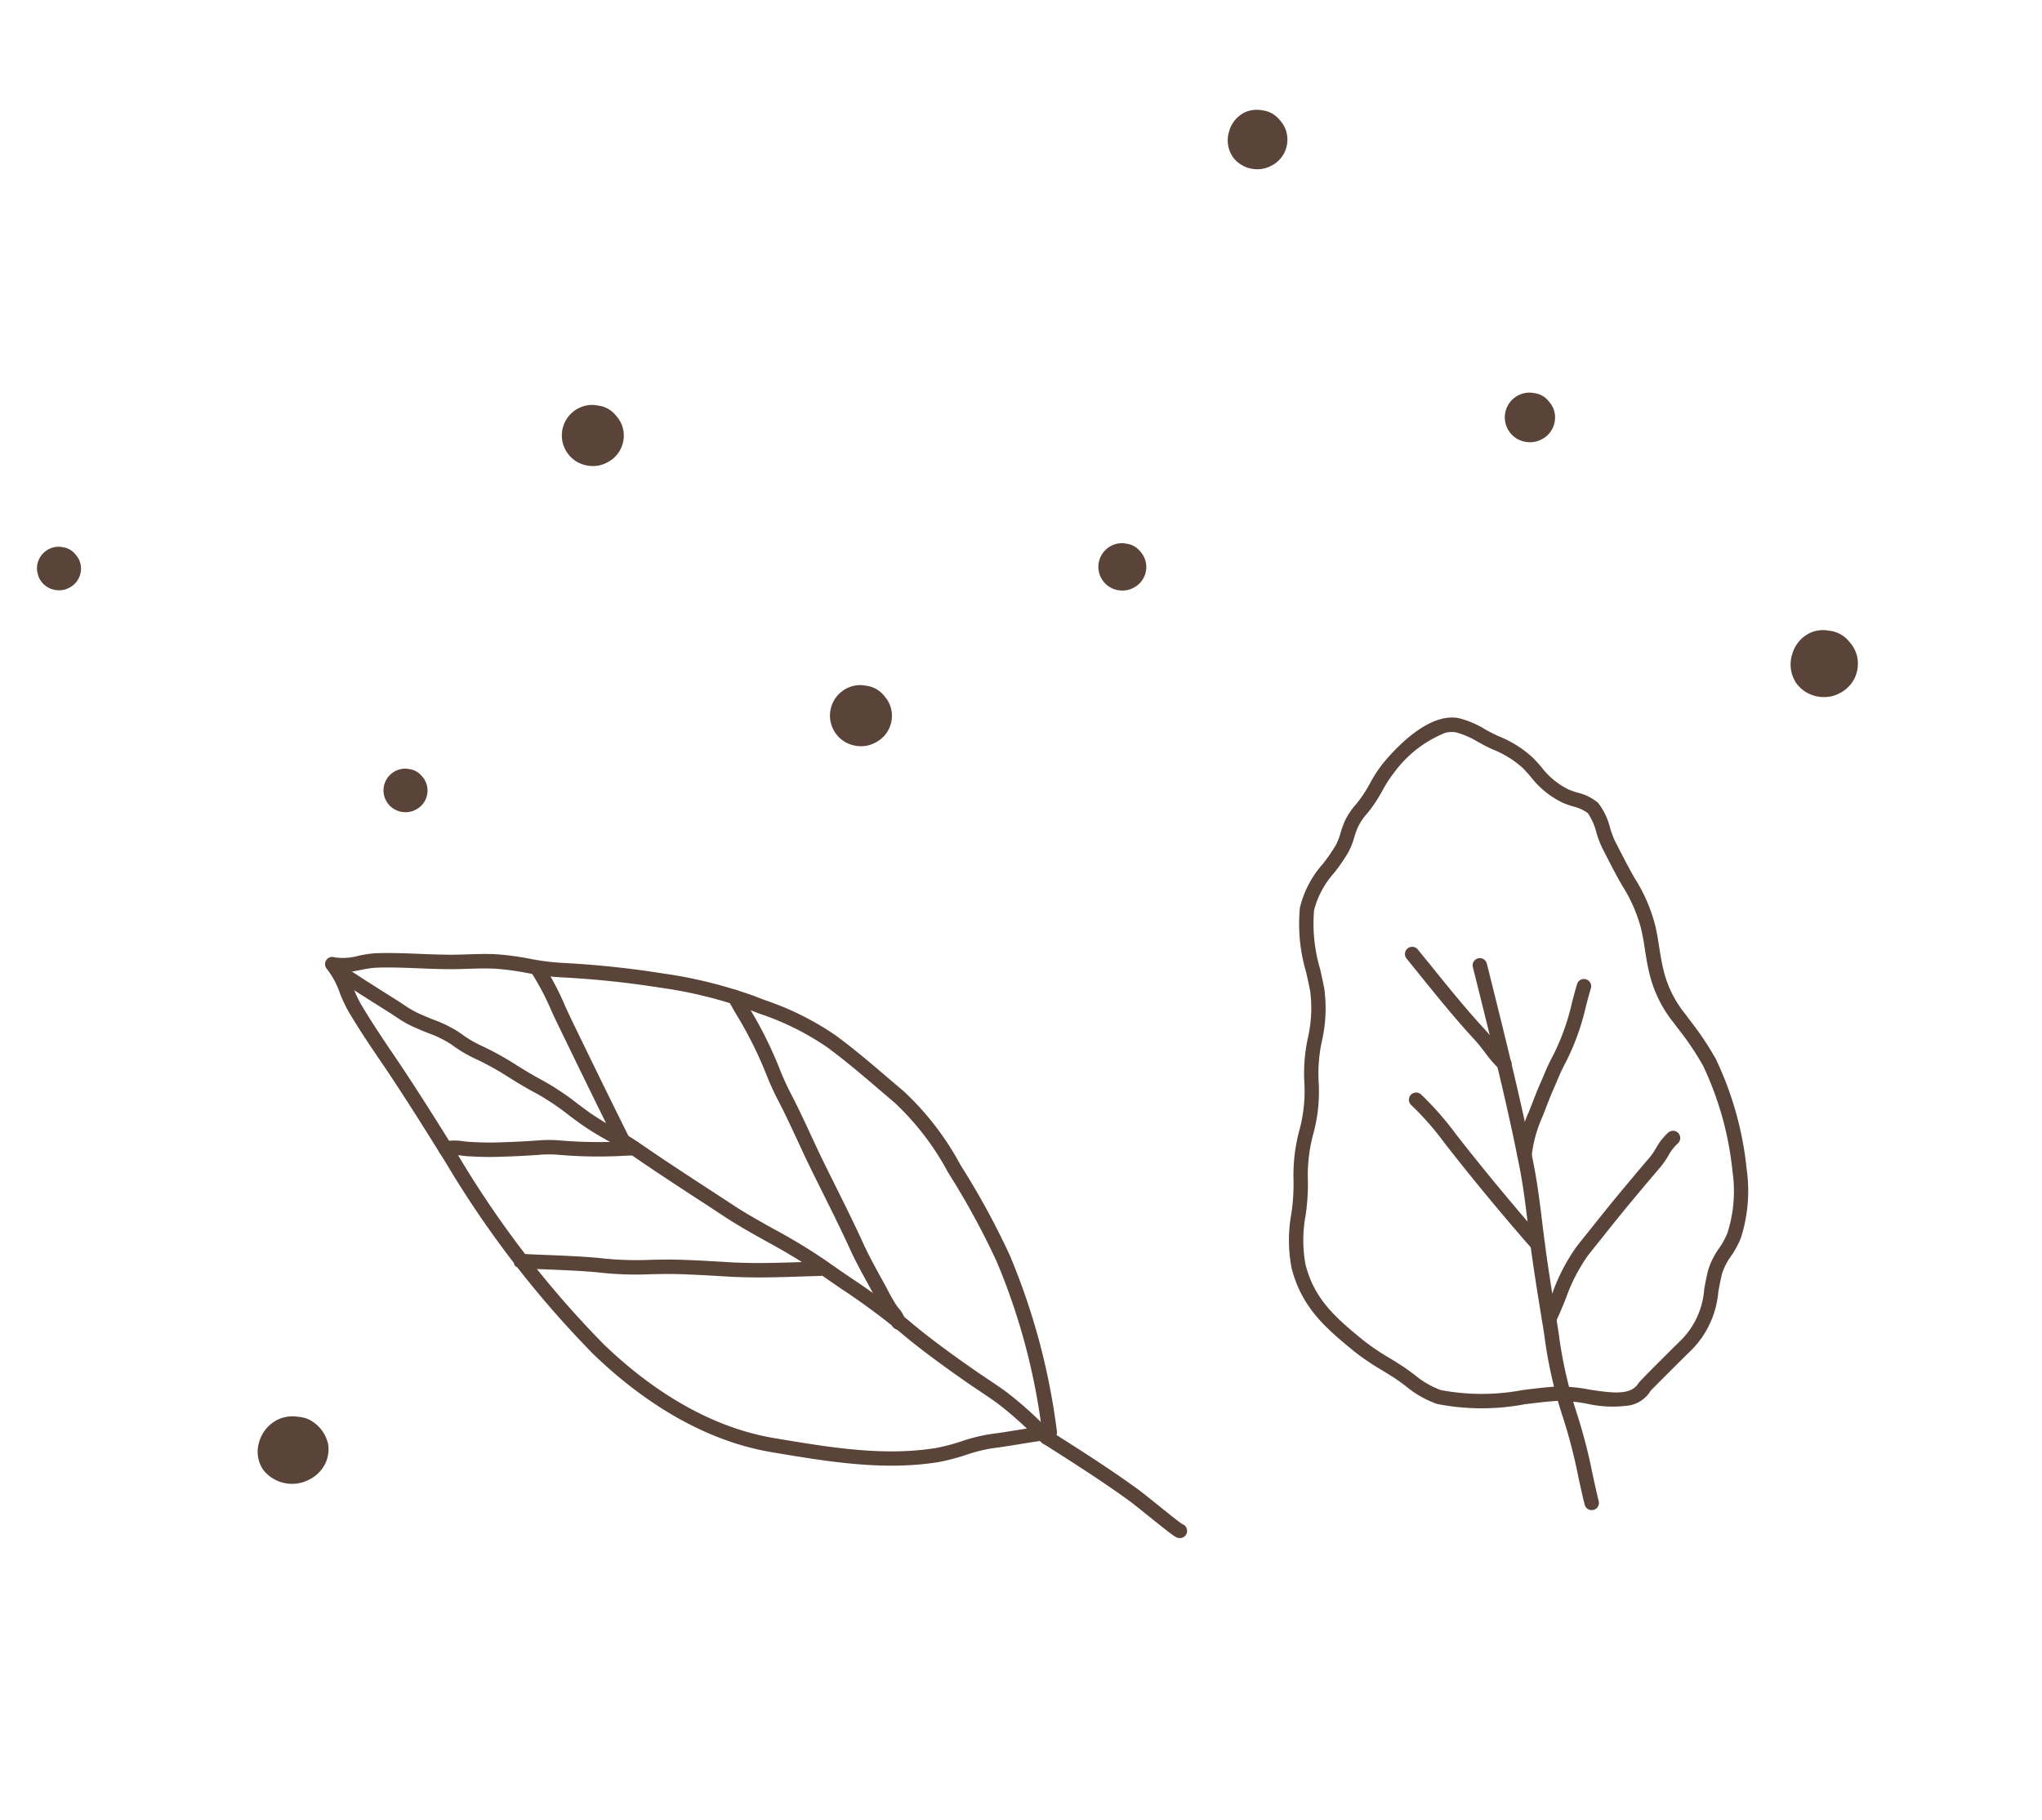 <svg xmlns="http://www.w3.org/2000/svg" xmlns:xlink="http://www.w3.org/1999/xlink" width="126.015" height="112.327" viewBox="0 0 126.015 112.327">
  <defs>
    <clipPath id="clip-path">
      <rect id="長方形_1378" data-name="長方形 1378" width="107.705" height="88.912" fill="#5a4338"/>
    </clipPath>
  </defs>
  <g id="グループ_1780" data-name="グループ 1780" transform="translate(0 26.056) rotate(-14)">
    <g id="グループ_1779" data-name="グループ 1779" transform="translate(0 0)" clip-path="url(#clip-path)">
      <path id="パス_1781" data-name="パス 1781" d="M37.184,96.851a1.965,1.965,0,0,0,1.445-.574c.142-.093,2.646-1.6,3.093-1.853a5.8,5.8,0,0,0,2.429-3.065c.148-.324.3-.658.479-1a3.843,3.843,0,0,1,.811-.934,5.681,5.681,0,0,0,.857-.938,9.5,9.5,0,0,0,1.375-4.022,20.633,20.633,0,0,0-.2-7.07,18.328,18.328,0,0,0-.961-2.674l-.194-.465a6.82,6.82,0,0,1-.65-2.976c0-.47.039-.924.082-1.405s.088-.965.086-1.471a10.14,10.14,0,0,0-.522-3.045c-.192-.666-.355-1.365-.514-2.041l-.109-.466a6,6,0,0,1-.1-.858,4.127,4.127,0,0,0-.344-1.693,3.089,3.089,0,0,0-1.1-.931,5.361,5.361,0,0,1-.456-.3,4.69,4.69,0,0,1-1.309-1.768c-.1-.2-.213-.41-.334-.624a6.763,6.763,0,0,0-1.757-1.847l-.216-.177c-.167-.137-.333-.291-.5-.447a5.867,5.867,0,0,0-1.391-1.051c-1.71-.812-4.225.827-5.228,1.571a8.449,8.449,0,0,0-1.077,1,8.592,8.592,0,0,1-.824.792c-.12.1-.233.182-.342.263a4.45,4.45,0,0,0-.92.848,5.977,5.977,0,0,0-.413.621,3.98,3.98,0,0,1-.449.643,10.72,10.72,0,0,1-1.079.955,6.257,6.257,0,0,0-2.025,2.278,10.426,10.426,0,0,0-.59,3.938c-.009.414-.018.823-.042,1.222a8.214,8.214,0,0,1-.844,2.773,10.391,10.391,0,0,0-.885,2.688,9.088,9.088,0,0,1-1.008,2.72A10.679,10.679,0,0,0,20.4,78.243a12.355,12.355,0,0,1-.658,2.086,9.111,9.111,0,0,0-.792,3.222c0,2.579,1.212,4.214,2.5,5.945a14.919,14.919,0,0,0,1.374,1.535c.249.253.5.505.735.767.15.165.3.352.461.545a6.149,6.149,0,0,0,1.615,1.544,14.213,14.213,0,0,0,5.231,1.325c.683.083,1.328.162,1.96.275a9.317,9.317,0,0,1,1.789.625,7.14,7.14,0,0,0,2.575.738M36.127,53.827a1.556,1.556,0,0,1,.674.137,5.251,5.251,0,0,1,1.169.9c.183.169.362.334.541.481l.22.18a6.085,6.085,0,0,1,1.543,1.593c.117.2.22.4.32.6a5.536,5.536,0,0,0,1.552,2.061,6.175,6.175,0,0,0,.537.356,2.654,2.654,0,0,1,.793.618,3.77,3.77,0,0,1,.226,1.31,6.516,6.516,0,0,0,.119,1l.109.464c.16.687.326,1.4.525,2.085a9.429,9.429,0,0,1,.487,2.8c0,.464-.039.913-.082,1.388s-.089.978-.086,1.49a7.669,7.669,0,0,0,.718,3.313l.2.468a17.524,17.524,0,0,1,.918,2.544,19.847,19.847,0,0,1,.183,6.758,8.478,8.478,0,0,1-1.227,3.619,5.009,5.009,0,0,1-.731.79,4.581,4.581,0,0,0-.99,1.169c-.186.354-.345.7-.5,1.04a4.962,4.962,0,0,1-2.061,2.662c-.03.017-3.135,1.852-3.278,1.994-.617.61-1.607.256-3.047-.352a9.85,9.85,0,0,0-1.978-.68c-.657-.119-1.345-.2-2.009-.283a13.567,13.567,0,0,1-4.91-1.222A5.45,5.45,0,0,1,24.7,91.778c-.167-.2-.33-.4-.49-.578-.245-.27-.5-.531-.759-.793a13.833,13.833,0,0,1-1.293-1.44c-1.246-1.681-2.321-3.131-2.322-5.416a8.321,8.321,0,0,1,.734-2.905,13.1,13.1,0,0,0,.7-2.239,9.81,9.81,0,0,1,.981-2.538,9.9,9.9,0,0,0,1.089-2.988,9.518,9.518,0,0,1,.821-2.459,9.024,9.024,0,0,0,.916-3.074c.026-.41.035-.833.044-1.259a9.79,9.79,0,0,1,.519-3.607,5.532,5.532,0,0,1,1.767-1.936,11.493,11.493,0,0,0,1.169-1.039,4.642,4.642,0,0,0,.559-.788,5.064,5.064,0,0,1,.352-.531,3.613,3.613,0,0,1,.755-.688c.117-.087.238-.178.367-.283a9.6,9.6,0,0,0,.908-.87,7.649,7.649,0,0,1,.964-.9,7.247,7.247,0,0,1,3.641-1.618" transform="translate(45.763 -13.655)" fill="#5a4338"/>
      <path id="パス_1782" data-name="パス 1782" d="M36.584,107.739a.446.446,0,0,0,.445-.445c0-.5.016-1.079.034-1.689a33.466,33.466,0,0,0-.038-3.973,26.481,26.481,0,0,1,.118-5.028l.078-.922c.111-1.358.231-2.806.392-4.279.058-.537.125-1.074.191-1.61.141-1.141.287-2.32.351-3.5.2-3.743.2-8.037.2-11.825V73.437a.445.445,0,1,0-.89,0v1.036c0,3.777,0,8.057-.2,11.776-.063,1.145-.207,2.309-.347,3.434-.068.541-.135,1.082-.194,1.624-.161,1.483-.282,2.939-.393,4.3l-.078.916a27.086,27.086,0,0,0-.117,5.2,32.545,32.545,0,0,1,.033,3.855c-.018.62-.034,1.208-.034,1.714a.446.446,0,0,0,.445.445" transform="translate(42.594 -18.828)" fill="#5a4338"/>
      <path id="パス_1783" data-name="パス 1783" d="M40.382,79.571a.445.445,0,0,0,.373-.688,7.745,7.745,0,0,1-.56-1.124c-.139-.322-.279-.642-.443-.941-.838-1.525-1.589-3.142-2.316-4.706L36.9,70.971a.445.445,0,0,0-.806.378l.53,1.138c.733,1.578,1.49,3.209,2.343,4.76.151.275.278.571.407.867a8.514,8.514,0,0,0,.63,1.255.443.443,0,0,0,.374.2" transform="translate(40.123 -18.24)" fill="#5a4338"/>
      <path id="パス_1784" data-name="パス 1784" d="M28.52,86.89a.445.445,0,0,0,.43-.331,8.058,8.058,0,0,1,1.207-2.137q.183-.254.361-.509c.243-.344.485-.689.749-1.026.112-.142.22-.287.329-.431a11.311,11.311,0,0,1,.777-.957,14.768,14.768,0,0,0,2.058-3.077c.183-.331.365-.66.553-.981a.445.445,0,1,0-.768-.451c-.192.328-.378.664-.564,1a14.112,14.112,0,0,1-1.926,2.9,12.107,12.107,0,0,0-.84,1.031c-.105.14-.211.28-.32.418-.273.35-.525.706-.776,1.063l-.355.5a8.305,8.305,0,0,0-1.346,2.429.445.445,0,0,0,.316.545.435.435,0,0,0,.114.015" transform="translate(51.826 -19.802)" fill="#5a4338"/>
      <path id="パス_1785" data-name="パス 1785" d="M42.567,93.908a.438.438,0,0,0,.2-.049.445.445,0,0,0,.194-.6c-1.2-2.348-2.274-4.573-3.373-7l-.261-.585a18.788,18.788,0,0,0-1.509-2.926.445.445,0,0,0-.738.5,18.055,18.055,0,0,1,1.434,2.789l.264.591c1.1,2.444,2.182,4.682,3.392,7.042a.444.444,0,0,0,.4.243" transform="translate(37.233 -21.293)" fill="#5a4338"/>
      <path id="パス_1786" data-name="パス 1786" d="M24.39,100.688a.445.445,0,0,0,.343-.161c.338-.408.652-.839.956-1.256a10.881,10.881,0,0,1,1.939-2.225c.283-.223.571-.442.858-.66l.469-.358c.891-.686,1.782-1.354,2.69-2.014.568-.413,1.126-.817,1.693-1.219a5.474,5.474,0,0,0,.62-.544,2.968,2.968,0,0,1,.738-.592.445.445,0,1,0-.372-.81,3.657,3.657,0,0,0-.988.764,4.605,4.605,0,0,1-.514.456c-.569.4-1.13.81-1.7,1.224-.914.666-1.811,1.338-2.709,2.029l-.466.355c-.291.221-.583.443-.87.67a11.7,11.7,0,0,0-2.108,2.4c-.295.405-.6.825-.921,1.211a.445.445,0,0,0,.343.729" transform="translate(54.983 -23.423)" fill="#5a4338"/>
      <path id="パス_1787" data-name="パス 1787" d="M116.187,89.453a.447.447,0,0,0,.279-.1.452.452,0,0,0,.165-.307,41.378,41.378,0,0,0-.186-11.216,48.045,48.045,0,0,0-1.606-6.166,17.562,17.562,0,0,0-2.3-5.266c-.236-.326-.472-.657-.709-.989-.8-1.123-1.629-2.286-2.524-3.365a17.581,17.581,0,0,0-3.727-3.183L105,58.455A28.353,28.353,0,0,0,99.82,55.72,58.558,58.558,0,0,0,94,53.607a14.863,14.863,0,0,1-1.908-.745,17.472,17.472,0,0,0-1.8-.72c-.617-.2-1.226-.327-1.814-.454-.351-.076-.7-.151-1.061-.242-.6-.152-1.2-.327-1.793-.5-.865-.253-1.76-.514-2.671-.706a7.125,7.125,0,0,0-1.04-.1,3.473,3.473,0,0,1-1.454-.263.445.445,0,0,0-.635.583,5.074,5.074,0,0,1,.413,1.624,8.682,8.682,0,0,0,.246,1.249c.37,1.233.812,2.461,1.2,3.5.8,2.172,1.535,4.43,2.244,6.614l.111.34A62.1,62.1,0,0,0,90.028,77.5c1.765,2.832,4.8,6.612,9.222,8.535l.2.087c3.059,1.33,6.221,2.7,9.616,2.992a12.453,12.453,0,0,0,1.73-.016,10.037,10.037,0,0,1,1.793,0c.519.064,1.042.107,1.584.152.614.051,1.257.1,1.958.194a.348.348,0,0,0,.056,0M80.941,50.946c.3.045.615.062.925.079a6.357,6.357,0,0,1,.9.088c.877.184,1.756.441,2.605.689.6.177,1.21.354,1.823.508.368.094.729.171,1.092.249.594.128,1.155.249,1.73.433a16.479,16.479,0,0,1,1.709.685,15.8,15.8,0,0,0,2.022.787,57.741,57.741,0,0,1,5.73,2.081,26.87,26.87,0,0,1,5,2.639l.583.411a16.675,16.675,0,0,1,3.551,3.021c.876,1.056,1.694,2.2,2.486,3.314q.357.5.712.994a16.608,16.608,0,0,1,2.175,5.007,47.383,47.383,0,0,1,1.578,6.051,39.564,39.564,0,0,1,.217,10.531c-.539-.06-1.048-.1-1.537-.143-.531-.044-1.041-.086-1.55-.148a10.853,10.853,0,0,0-1.952-.007,11.772,11.772,0,0,1-1.605.018c-3.249-.275-6.344-1.621-9.336-2.922l-.2-.087c-4.214-1.831-7.122-5.464-8.819-8.189a61.237,61.237,0,0,1-5.9-13.527l-.111-.339c-.712-2.193-1.449-4.459-2.257-6.647-.378-1.026-.814-2.238-1.178-3.449a7.963,7.963,0,0,1-.217-1.121c-.048-.334-.1-.673-.178-1" transform="translate(-68.41 -12.846)" fill="#5a4338"/>
      <path id="パス_1788" data-name="パス 1788" d="M116.5,89.824a.445.445,0,0,0,.373-.687l-.407-.637a23.357,23.357,0,0,0-1.714-2.466c-.307-.367-.626-.719-.947-1.072-.223-.246-.446-.491-.663-.742-1.236-1.42-2.25-2.634-3.186-3.94a43.419,43.419,0,0,0-2.852-3.442c-.393-.442-.784-.882-1.164-1.325a34.746,34.746,0,0,0-2.644-2.665c-.734-.689-1.494-1.4-2.179-2.148q-.693-.754-1.391-1.5c-1.063-1.147-2.163-2.333-3.209-3.523-.392-.446-.826-.859-1.246-1.258a17.358,17.358,0,0,1-1.267-1.289c-.211-.247-.41-.493-.609-.736a16.192,16.192,0,0,0-1.772-1.94c-.446-.4-.868-.829-1.277-1.247a18.313,18.313,0,0,0-1.919-1.782,7.012,7.012,0,0,1-.948-.947l-.16-.18a7.626,7.626,0,0,0-1.273-1.069c-.185-.133-.37-.266-.547-.406a5.865,5.865,0,0,1-.961-.87c-.117-.128-.263-.289-.486-.522-1.459-1.523-2.339-2.44-2.752-2.97a.445.445,0,0,0-.7.548c.442.565,1.283,1.443,2.81,3.036.216.226.359.383.471.506a6.63,6.63,0,0,0,1.069.971c.187.148.382.288.577.429a6.822,6.822,0,0,1,1.129.939l.157.177a7.87,7.87,0,0,0,1.074,1.063,17.337,17.337,0,0,1,1.825,1.7c.419.429.853.872,1.322,1.289a15.246,15.246,0,0,1,1.673,1.838c.2.249.407.5.623.751a18.093,18.093,0,0,0,1.33,1.356c.405.386.825.784,1.192,1.2,1.054,1.2,2.157,2.389,3.225,3.54q.7.749,1.388,1.5c.709.771,1.48,1.494,2.227,2.194a34.157,34.157,0,0,1,2.577,2.6c.384.447.778.89,1.173,1.336a42.626,42.626,0,0,1,2.795,3.37c.957,1.334,1.986,2.566,3.236,4.006.223.256.45.506.676.756.312.344.624.686.922,1.044a22.721,22.721,0,0,1,1.647,2.372l.41.644a.446.446,0,0,0,.375.2" transform="translate(-68.985 -12.972)" fill="#5a4338"/>
      <path id="パス_1789" data-name="パス 1789" d="M111.717,66.869a.427.427,0,0,0,.1-.01.445.445,0,0,0,.339-.531C111.564,63.654,111,61,110.44,58.334c-.068-.324-.128-.653-.191-.985a16.657,16.657,0,0,0-.667-2.722.445.445,0,0,0-.835.309,15.986,15.986,0,0,1,.626,2.576c.063.338.126.675.2,1,.56,2.67,1.124,5.326,1.713,8a.446.446,0,0,0,.434.35" transform="translate(-85.135 -14.016)" fill="#5a4338"/>
      <path id="パス_1790" data-name="パス 1790" d="M119.737,70.637a.445.445,0,0,0,.092-.881l-.445-.094a27.932,27.932,0,0,1-3.885-1.014,8.21,8.21,0,0,0-1.41-.352c-.785-.136-1.57-.292-2.47-.491-.49-.108-1.029-.256-1.605-.437-.11-.035-.224-.077-.342-.121a3.381,3.381,0,0,0-1.206-.281.444.444,0,0,0-.434.455.433.433,0,0,0,.455.435,3.211,3.211,0,0,1,.876.227c.131.048.26.1.383.134.6.189,1.165.344,1.681.457.914.2,1.711.361,2.51.5a7.214,7.214,0,0,1,1.258.312,28.549,28.549,0,0,0,4.006,1.049l.444.094a.445.445,0,0,0,.094.01" transform="translate(-92.642 -17.273)" fill="#5a4338"/>
      <path id="パス_1791" data-name="パス 1791" d="M95.54,83.383a.445.445,0,0,0,.444-.42,2.036,2.036,0,0,0-.234-.887,3,3,0,0,1-.117-.291c-.087-.278-.154-.5-.223-.786-.093-.39-.194-.778-.3-1.166-.186-.712-.378-1.449-.513-2.179-.232-1.256-.51-2.516-.779-3.735-.134-.608-.269-1.217-.4-1.828-.122-.574-.232-1.149-.342-1.723-.163-.845-.331-1.719-.534-2.58a16.223,16.223,0,0,1-.347-1.851,24.955,24.955,0,0,0-.928-4.143l-.26-.915a.445.445,0,0,0-.858.239l.261.921a24.364,24.364,0,0,1,.9,4,17.63,17.63,0,0,0,.364,1.95c.2.843.365,1.707.526,2.544.111.58.223,1.16.346,1.739.13.614.265,1.225.4,1.836.268,1.211.544,2.464.774,3.7.14.761.337,1.515.527,2.242.1.382.2.764.292,1.149.073.306.145.547.237.843a4.005,4.005,0,0,0,.15.381,1.727,1.727,0,0,1,.162.482.445.445,0,0,0,.419.47h.026" transform="translate(-55.169 -15.619)" fill="#5a4338"/>
      <path id="パス_1792" data-name="パス 1792" d="M113.639,83.375a.445.445,0,0,0,.095-.88l-1.032-.223c-1.5-.322-2.923-.627-4.368-1.072L107.7,81c-.837-.26-1.686-.524-2.521-.754-.519-.142-1.051-.263-1.584-.385a20.189,20.189,0,0,1-2.694-.745c-.989-.379-2.531-.827-3.657-1.155-.5-.145-1.018-.3-1.168-.351a.454.454,0,0,0-.121-.052.445.445,0,0,0-.545.315c-.119.447-.056.466,1.585.942,1.111.324,2.632.766,3.587,1.132a20.785,20.785,0,0,0,2.815.781c.52.119,1.039.236,1.545.375.826.228,1.666.489,2.494.746l.637.2c1.483.458,2.922.767,4.444,1.093l1.028.222a.431.431,0,0,0,.1.01" transform="translate(-77.149 -20.003)" fill="#5a4338"/>
      <path id="パス_1793" data-name="パス 1793" d="M78.562,110.878a.446.446,0,0,0,.248-.816c-.163-.164-.785-.985-1.2-1.533-.384-.507-.752-.991-.944-1.22-1.369-1.631-2.838-3.174-4.259-4.666a.445.445,0,1,0-.645.614c1.411,1.483,2.871,3.015,4.222,4.625.186.223.543.692.916,1.185,1.306,1.722,1.341,1.732,1.532,1.791a.446.446,0,0,0,.131.019" transform="translate(-24.462 -26.441)" fill="#5a4338"/>
      <path id="パス_1794" data-name="パス 1794" d="M2.082,57.515a1.923,1.923,0,0,0,.453-.053,2.044,2.044,0,0,0,1.121-.646,2.063,2.063,0,0,0,.506-1.221,1.953,1.953,0,0,0-.229-1.043,1.847,1.847,0,0,0-.567-.73,1.769,1.769,0,0,0-.473-.26,1.965,1.965,0,0,0-1.12-.174A2.065,2.065,0,0,0,.312,54.413a2.065,2.065,0,0,0-.194,1.774,2.067,2.067,0,0,0,1.114,1.146,2.114,2.114,0,0,0,.85.182" transform="translate(103.539 -13.766)" fill="#5a4338"/>
      <path id="パス_1795" data-name="パス 1795" d="M21.042,31.389a1.479,1.479,0,0,0,.335-.039,1.508,1.508,0,0,0,1.2-1.383,1.45,1.45,0,0,0-.169-.775,1.35,1.35,0,0,0-.769-.732,1.473,1.473,0,0,0-.829-.127,1.529,1.529,0,0,0-.4,2.922,1.56,1.56,0,0,0,.628.134" transform="translate(70.651 -7.305)" fill="#5a4338"/>
      <path id="パス_1796" data-name="パス 1796" d="M37.348,3.678a1.713,1.713,0,0,0,.409-.049,1.8,1.8,0,0,0,1.434-1.655,1.719,1.719,0,0,0-.2-.928,1.646,1.646,0,0,0-.5-.646,1.606,1.606,0,0,0-.416-.23,1.755,1.755,0,0,0-.994-.154,1.83,1.83,0,0,0-1.3.908A1.833,1.833,0,0,0,35.606,2.5a1.837,1.837,0,0,0,.988,1.018,1.884,1.884,0,0,0,.754.16" transform="translate(42.166 0)" fill="#5a4338"/>
      <path id="パス_1797" data-name="パス 1797" d="M56.972,35.2a1.37,1.37,0,0,0,.326-.039,1.435,1.435,0,0,0,1.141-1.319,1.376,1.376,0,0,0-.16-.738,1.327,1.327,0,0,0-.4-.515,1.282,1.282,0,0,0-.332-.183,1.4,1.4,0,0,0-.791-.121,1.459,1.459,0,0,0-.381,2.788,1.5,1.5,0,0,0,.6.127" transform="translate(8.078 -8.323)" fill="#5a4338"/>
      <path id="パス_1798" data-name="パス 1798" d="M80.9,42.22a1.777,1.777,0,0,0,.413-.048,1.855,1.855,0,0,0,1.485-1.7,1.791,1.791,0,0,0-.209-.953,1.7,1.7,0,0,0-.517-.666,1.634,1.634,0,0,0-.429-.236,1.782,1.782,0,0,0-1.024-.16,1.884,1.884,0,0,0-.493,3.6,1.933,1.933,0,0,0,.775.165" transform="translate(-33.72 -9.914)" fill="#5a4338"/>
      <path id="パス_1799" data-name="パス 1799" d="M96.9,14.22a1.778,1.778,0,0,0,.413-.048,1.855,1.855,0,0,0,1.485-1.7,1.791,1.791,0,0,0-.209-.953,1.7,1.7,0,0,0-.517-.666,1.634,1.634,0,0,0-.429-.236,1.787,1.787,0,0,0-1.024-.16,1.884,1.884,0,0,0-.493,3.6,1.933,1.933,0,0,0,.775.165" transform="translate(-61.593 -2.692)" fill="#5a4338"/>
      <path id="パス_1800" data-name="パス 1800" d="M119.352,38.741a1.271,1.271,0,0,0,.3-.036,1.322,1.322,0,0,0,1.049-1.213,1.267,1.267,0,0,0-.15-.685,1.224,1.224,0,0,0-.368-.468,1.193,1.193,0,0,0-.3-.168,1.292,1.292,0,0,0-.729-.111,1.342,1.342,0,0,0-.351,2.563,1.371,1.371,0,0,0,.551.117" transform="translate(-100.562 -9.298)" fill="#5a4338"/>
      <path id="パス_1801" data-name="パス 1801" d="M142.852,13.865a1.271,1.271,0,0,0,.3-.036,1.322,1.322,0,0,0,1.049-1.213,1.27,1.27,0,0,0-.15-.684,1.221,1.221,0,0,0-.368-.469,1.193,1.193,0,0,0-.3-.168,1.3,1.3,0,0,0-.729-.111,1.342,1.342,0,0,0-.351,2.563,1.371,1.371,0,0,0,.551.117" transform="translate(-141.5 -2.882)" fill="#5a4338"/>
      <path id="パス_1802" data-name="パス 1802" d="M141.421,90.17a2.066,2.066,0,0,0,.467-.052,2.183,2.183,0,0,0,1.179-.64,2.022,2.022,0,0,0,.543-1.234,2.238,2.238,0,0,0-.85-1.793,1.953,1.953,0,0,0-.52-.264,2.15,2.15,0,0,0-1.148-.164,2.207,2.207,0,0,0-1.581,1.086,1.983,1.983,0,0,0-.168,1.736,2.258,2.258,0,0,0,2.078,1.325" transform="translate(-139.216 -22.184)" fill="#5a4338"/>
    </g>
  </g>
</svg>

